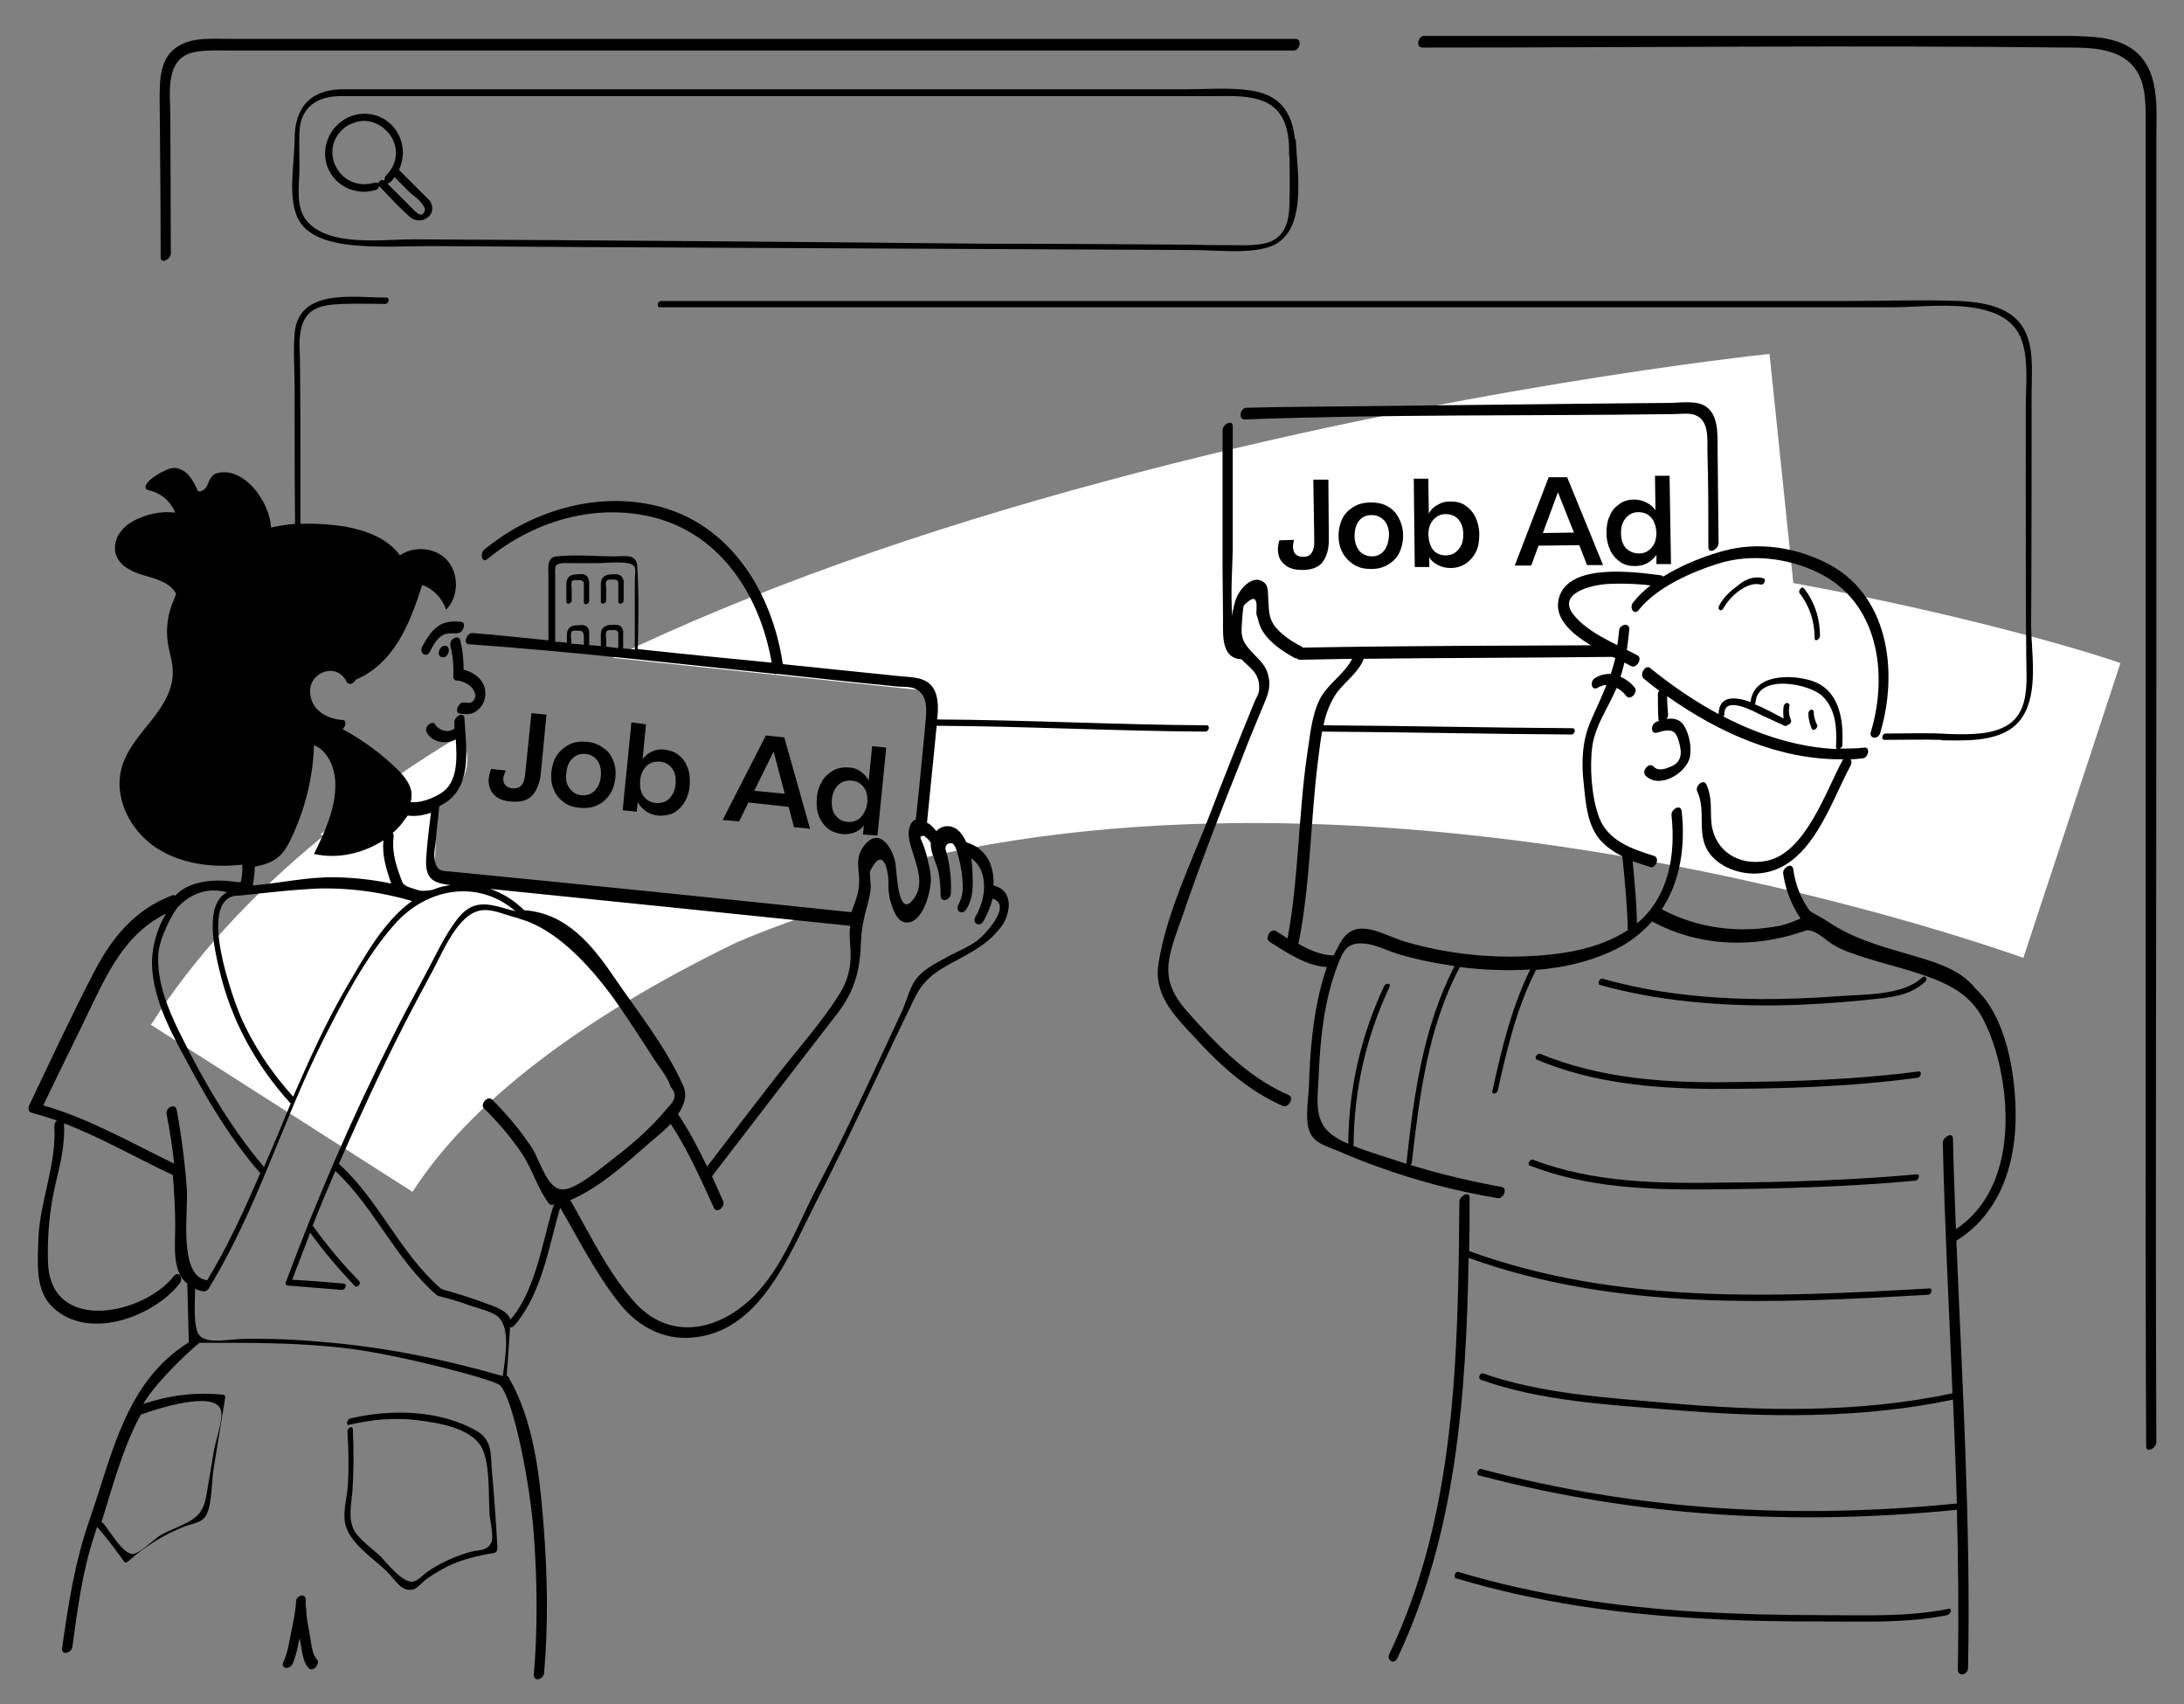 <?xml version="1.0" encoding="UTF-8" standalone="no"?> <svg xmlns="http://www.w3.org/2000/svg" xmlns:xlink="http://www.w3.org/1999/xlink" xmlns:serif="http://www.serif.com/" width="100%" height="100%" viewBox="0 0 450 351" version="1.1" xml:space="preserve" style="fill-rule:evenodd;clip-rule:evenodd;stroke-linejoin:round;stroke-miterlimit:2;"><rect x="0" y="0" width="450" height="351" fill="#808080" stroke="none"/> <g> <path d="M89.5,180.3L90.1,165.5C90.1,165.5 96.3,163 96.3,156.2C96.3,155.2 95.8,153.2 95.6,151.1C85.1,157.3 75.3,164.2 66.1,171.8L66.5,172.3C51.7,184.4 39.9,197.3 31.1,211.1L85,245.5C96.7,227.3 119.5,209.8 151.6,194.2C156,192.3 160.5,190.6 165.1,189L89.5,180.3Z" style="fill:white;fill-rule:nonzero;"></path> <path d="M369.5,120.1L367.9,104.7L364.6,72.9C362,73.2 299.4,79.8 228.2,99C189,109.5 154.9,121.7 126.2,135.5L192,142.4L189.4,176.9C293.9,152.4 415.3,196.8 416.9,197.3L426.9,167L436.9,136.6C435.3,135.9 408.9,127.3 369.5,120.1Z" style="fill:white;fill-rule:nonzero;"></path> </g> <path d="M37.7,123C38.4,122.8 38.8,122.2 39.2,121.6C43.3,116.1 49.2,112 55.8,110.1C56.1,107.1 54.9,104.1 53.2,101.7C51.3,99 48.2,96.7 45,97.4C44.6,97.5 44.2,97.6 43.9,97.9C43.3,98.4 43,99.3 42.7,100C42.4,100.7 41.5,101.4 40.8,101.2C40.3,100 39.7,98.9 38.9,97.9C38.1,97 36.8,96.3 35.6,96.4C34.8,96.5 34.1,96.9 33.4,97.2C32.2,97.9 30.9,98.6 30.2,99.7C30,100 29.9,100.4 30.1,100.7C30.2,100.9 30.5,100.9 30.7,101C33.1,101.5 35.2,103.3 36.1,105.6C33.6,105.3 31.1,105.7 28.8,106.7C27.3,107.3 25.8,108.2 24.8,109.6C23.8,110.9 23.4,112.7 23.9,114.3C24.7,116.6 27.2,117.8 29.6,118.5C32,119.2 34.5,119.8 36,121.8C35.7,121.6 37,123.2 37.7,123Z" style="fill-rule:nonzero;"></path> <g> <path d="M94.4,130.4C94.5,130.4 94.5,130.4 94.4,130.4C95.4,130.4 96.2,128.2 95,128.1C93.7,127.9 92.1,128 90.9,128.6C89.1,129.5 87.9,131.5 87,133.2C86.3,134.6 87.9,135.6 88.6,134.2C89.2,133 90.1,131.3 91.5,130.7C92.3,130.4 93.4,130.4 94.2,130.5C94.4,129.7 94.6,128.9 94.8,128.2C93.6,128.1 93,130.4 94.4,130.4Z" style="fill-rule:nonzero;"></path> </g> <g> <path d="M92.8,133.1C93.3,135.1 93.5,137.1 93.4,139.2C93.3,140.8 95.4,140.3 95.5,139C95.6,136.6 95.4,134.2 94.8,131.8C94.7,131.2 93.9,131.2 93.5,131.5C92.9,131.8 92.7,132.5 92.8,133.1Z" style="fill-rule:nonzero;"></path> </g> <g> <path d="M91.3,135.4C92.5,135.4 93.1,133 91.6,133C90.4,133.1 89.8,135.4 91.3,135.4Z" style="fill-rule:nonzero;"></path> </g> <g> <path d="M61,332.2C61.1,334.2 61.5,336.3 61.9,338.3C62.2,339.9 62.4,342.4 63.6,343.6C64.5,344.6 66.1,342.6 65.3,341.8C64.2,340.7 64.1,338 63.8,336.6C63.5,334.9 63.1,333.2 63.1,331.4C63,329.8 60.9,331 61,332.2Z" style="fill-rule:nonzero;"></path> </g> <g> <path d="M61,329.9C60.9,332 60.4,334.2 60,336.2C59.6,338.2 59.3,340.4 58.4,342.3C57.7,343.8 59.7,344 60.3,342.7C61.1,340.8 61.5,338.6 61.9,336.6C62.4,334.4 63,332 63,329.7C63.1,328 61,328.6 61,329.9Z" style="fill-rule:nonzero;"></path> </g> <g> <g> <path d="M342.2,118.5C336.7,117.8 323.2,115.9 321.2,123.2C319.3,130.3 331.7,134.8 336.1,137.2C337.2,137.8 338.5,135.6 337.4,135C333.1,132.7 327.3,130.5 324.2,126.6C320.7,122.1 328.1,120.5 331.1,120.3C334.5,120.1 337.9,120.3 341.2,120.7C342.6,121 343.5,118.7 342.2,118.5Z" style="fill-rule:nonzero;"></path> </g> </g> <g> <path d="M363.3,119.1C361.4,118.6 359.7,119.3 358.2,120.5C356.6,121.7 355.1,123 354.2,124.8C353.8,125.6 354.7,126.1 355.1,125.3C356.4,122.9 359.9,119.7 362.8,120.4C363.5,120.6 364,119.3 363.3,119.1Z" style="fill-rule:nonzero;"></path> </g> <g> <path d="M88.1,40.9L82.2,35C83.3,32.7 83.3,30 82.1,27.7C80.9,25.4 78.8,23.9 76.2,23.5C73.2,23.1 70.3,24.4 68.5,26.9C66.7,29.5 66.5,32.7 67.9,35.3C69.7,38.7 73.8,40.3 77.5,39.1C77.8,39 78,38.7 78.1,38.3C78.8,39 79.5,39.8 80.2,40.5C81.6,42 83.1,43.5 84.6,44.8C85.1,45.2 85.7,45.4 86.4,45.4C87,45.4 87.6,45.2 88.1,44.8C89.1,44.1 89.3,42.9 88.8,41.8C88.8,41.5 88.4,41.2 88.1,40.9ZM79.2,37.2C79,37.1 78.8,37.1 78.6,37.1C78.3,37.2 78,37.4 78,37.7L78,37.8C77.8,37.6 77.6,37.6 77.3,37.6C73.3,38.8 70.3,36.7 69.1,34.1C67.9,31.5 68.3,28 71.7,25.8C72.9,25.2 74,24.9 75,24.9C77.2,24.9 79.1,26.1 80.3,27.7C82,30 82.3,33.5 79.4,36.3C79.3,36.6 79.2,36.9 79.2,37.2ZM87.4,43.7C87.2,44 87,44.2 86.8,44.2C86.3,44.3 85.6,43.6 85.1,43.1L79.8,37.8C80,37.8 80.2,37.7 80.3,37.6C80.7,37.3 81,36.9 81.3,36.5L84.3,39.5C84.5,39.7 84.7,39.9 85,40.1C86.2,41 88.1,42.8 87.4,43.7Z" style="fill-rule:nonzero;"></path> <path d="M120.7,118.5C120.1,118.1 119.5,118.3 118.9,118.3C117.5,118.3 116.7,118.9 116.7,120.3L116.7,123.9C116.7,124.7 117.8,124.3 117.8,123.7L117.8,121.2C117.7,120.8 117.7,120.3 117.8,119.9C117.9,119.4 118.5,119.5 118.9,119.5C119.5,119.5 120.1,119.4 120.3,120.1L120.3,124C120.3,124.8 121.4,124.4 121.4,123.8L121.4,120C121.3,119.4 121.3,118.9 120.7,118.5Z" style="fill-rule:nonzero;"></path> <path d="M126.1,118.3C124.7,118.3 123.8,118.9 123.8,120.3L123.8,123.9C123.8,124.7 124.9,124.3 124.9,123.7L124.9,121C124.8,120.6 124.8,120.2 124.9,119.8C125.1,119.3 125.6,119.4 126.1,119.4C126.6,119.4 127.3,119.3 127.4,120L127.4,123.9C127.4,124.7 128.5,124.3 128.5,123.7L128.5,120.2C128.6,119.7 128.4,119.2 128.1,118.8C127.5,118.1 126.7,118.3 126.1,118.3Z" style="fill-rule:nonzero;"></path> <path d="M375,131C375,127.4 373.9,124 371.7,121.2C371.3,120.6 370.4,121.7 370.8,122.2C372.9,124.9 373.9,128.1 373.9,131.5C373.9,132.3 375,131.7 375,131Z" style="fill-rule:nonzero;"></path> <path d="M350.9,83.4C348.9,82.5 345.9,83 343.7,83C339.8,83 336,83.1 332.1,83.1C313.8,83.3 295.5,83.5 277.2,83.7C270.4,83.8 263.6,83.8 256.8,84C255.6,84 255,86.4 256.5,86.4C285.9,85.3 315.3,85.7 344.7,85.3C346.1,85.3 348,85 349.3,85.5C352.1,86.6 351.8,90.2 351.8,92.7C352,99.4 352,106 352,112.7C352,114.3 354.1,113.1 354.1,111.9C354,105.4 354,98.9 353.9,92.3C353.9,89.3 354.1,84.9 350.9,83.4Z" style="fill-rule:nonzero;"></path> <path d="M263.6,111.3C263.4,112 263.3,112.6 263.3,113.2C263.3,114.5 263.8,115.6 264.7,116.3C265.6,117.1 266.8,117.4 268.4,117.4C270.5,117.4 272,116.7 272.7,115.5C273.5,114.3 273.8,112.8 273.8,111.2L273.7,98.8L270.6,98.8L270.8,111.6C270.8,112.5 270.7,113.2 270.3,113.8C270,114.4 269.4,114.7 268.5,114.7C267.8,114.7 267.3,114.5 267,114.2C266.6,113.9 266.5,113.4 266.4,112.7C266.4,112.3 266.5,111.8 266.6,111.2L263.6,111.3Z" style="fill-rule:nonzero;"></path> <path d="M285.9,104.3C284.9,103.7 283.7,103.5 282.4,103.5C281.1,103.5 279.9,103.8 278.9,104.4C277.9,105 277.1,105.8 276.6,106.8C276.1,107.8 275.8,109 275.8,110.4C275.8,111.7 276.1,112.9 276.7,114C277.3,115 278.1,115.8 279.1,116.4C280.1,117 281.3,117.2 282.6,117.2C283.9,117.2 285,116.9 286,116.3C287,115.7 287.8,114.9 288.3,113.9C288.8,112.9 289.1,111.7 289.1,110.3C289.1,109 288.8,107.8 288.2,106.7C287.7,105.7 287,104.9 285.9,104.3ZM285.2,113.4C284.6,114.2 283.7,114.6 282.7,114.6C281.6,114.6 280.8,114.2 280.1,113.5C279.5,112.7 279.1,111.7 279.1,110.4C279.1,109.1 279.4,108.1 280,107.3C280.6,106.5 281.5,106.1 282.6,106.1C283.7,106.1 284.5,106.5 285.2,107.2C285.9,108 286.2,109 286.2,110.3C286.1,111.6 285.8,112.7 285.2,113.4Z" style="fill-rule:nonzero;"></path> <path d="M296.3,116.4C297.1,116.8 297.9,117 298.9,117C300,117 301.1,116.7 302,116.1C302.9,115.5 303.6,114.7 304.1,113.7C304.6,112.7 304.8,111.5 304.8,110.1C304.8,108.8 304.5,107.6 304,106.5C303.5,105.5 302.8,104.7 301.9,104.1C301,103.5 300,103.3 298.8,103.3C297.8,103.3 297,103.5 296.2,104C295.4,104.4 294.8,105 294.4,105.8L294.3,98.6L291.3,98.6L291.5,116.8L294.5,116.8L294.5,114.8C294.9,115.5 295.5,116 296.3,116.4ZM294.3,110.2C294.3,108.9 294.6,107.9 295.3,107.1C296,106.3 296.8,105.9 297.9,105.9C299,105.9 299.9,106.3 300.5,107C301.2,107.8 301.5,108.8 301.5,110.1C301.5,111.4 301.2,112.4 300.5,113.2C299.8,114 299,114.4 297.9,114.4C296.8,114.4 295.9,114 295.3,113.3C294.7,112.5 294.4,111.5 294.3,110.2Z" style="fill-rule:nonzero;"></path> <path d="M312.1,116.5L315.5,116.5L317,112.4L325.4,112.3L327,116.4L330.3,116.4L322.9,98.3L319.1,98.3L312.1,116.5ZM324.3,109.7L317.9,109.8L321,101.4L324.3,109.7Z" style="fill-rule:nonzero;"></path> <path d="M339.2,103.5C338.4,103.1 337.6,102.9 336.7,102.9C335.6,102.9 334.5,103.2 333.7,103.8C332.8,104.4 332.1,105.2 331.7,106.2C331.2,107.2 331,108.4 331,109.8C331,111.1 331.3,112.3 331.8,113.4C332.3,114.4 333,115.2 333.9,115.8C334.8,116.4 335.8,116.6 336.9,116.6C337.8,116.6 338.7,116.4 339.4,116C340.1,115.6 340.8,115 341.3,114.3L341.3,116.2L344.3,116.2L344,98L341,98L341.1,105.1C340.6,104.4 339.9,103.8 339.2,103.5ZM341.3,109.7C341.3,111 341,112 340.3,112.8C339.6,113.6 338.8,114 337.7,114C336.6,114 335.7,113.6 335,112.9C334.3,112.1 334,111.1 334,109.8C334,108.5 334.3,107.5 335,106.7C335.7,105.9 336.5,105.5 337.6,105.5C338.7,105.5 339.6,105.9 340.2,106.6C340.9,107.4 341.2,108.4 341.3,109.7Z" style="fill-rule:nonzero;"></path> <path d="M392.3,196.3C386.5,194.6 381.7,193.2 376.7,189.9C375.1,188.8 373,187.9 372.8,187.5C371,185 369.9,182.1 369.5,179.1C369.3,177.5 367.3,178.7 367.4,179.9C367.9,183.3 369.1,186.4 371,189.2C369.8,189.7 368.5,190.3 366.7,190.7C358.4,192.3 349.9,191.3 342.4,187.3C346.2,181.6 347.3,174.3 346.5,167.1C346.3,165.5 344.3,166.7 344.4,167.9C345.3,176.2 343.8,184.8 337.3,190.2C337.2,185.9 336.8,181.7 336.4,177.4C337.6,177.8 338.8,178.2 340,178.6C341.1,179 342.1,176.7 340.8,176.3C336.3,174.9 331.3,173.2 329.5,168.4C327.9,164.2 327.5,157.9 328.1,153.6C328.8,149.2 331.4,145.7 333.1,141.7C333.9,142.1 334.6,142.7 335.1,143.4C336,144.4 337.6,142.5 336.8,141.6C336,140.6 335,139.9 333.9,139.4C334.9,136.3 335.4,133 335.7,129.7C335.8,128.1 333.7,128.6 333.6,129.9C333.5,131 333.4,132 333.2,133C333.1,133 333,132.9 332.9,132.9C311.4,133 289.9,133 268.4,133.4C268.3,133.3 268.3,133.2 268.2,133.2C266.3,132.2 264.4,131 263,129.4C261.2,127.3 261.5,125.5 261.3,123C261.2,121.8 261.4,120.5 260.2,119.8C257.9,118.3 255.2,121.6 254.6,123.6C254.3,124.5 254,125.7 253.9,126.9C253.5,121.9 254,115.4 254,113.1L254,87.8C254,86.3 251.9,87.4 251.9,88.6L251.9,117.3C251.9,120.7 252,124.1 252,127.5C252,130.9 251.6,135.6 255.8,135.8C257.6,137.7 259.8,138.7 259.4,142.4C259.3,143 258.9,143.7 258.6,144.3C255.3,152.3 252.1,160.4 249,168.5C245.3,178 240.3,188.3 238.7,198.5C237.6,205.4 242.6,209.8 247,214.6C252,220 257.5,224.8 264.3,227.8C265.5,228.3 266.7,226.1 265.6,225.6C258.2,222.4 252.4,216.9 247,211C243.3,206.9 239.9,203.7 240.9,197.6C241.4,194.7 242.5,191.9 243.5,189.1C247.2,178.2 251.4,167.4 255.7,156.7C257.1,153 258.6,149.4 260.1,145.8C261,143.6 261.9,141.9 261.4,139.5C261,137.4 259.9,136.3 258.4,134.8C256.1,132.4 255.6,131.5 255.9,128.2C255.9,127.9 256.1,125 256.3,124.7C259.8,121.1 258.7,125.9 258.9,126.6C259.3,127.7 259.4,128.8 260.1,129.9C261.6,132.4 264.2,134.1 266.7,135.5C266.9,135.6 267.1,135.6 267.2,135.6C267.3,135.8 267.6,135.9 267.9,135.9C271.5,135.8 275,135.8 278.6,135.7C277.1,138.8 273.4,141 271.9,144.1C270.2,147.5 269.9,151.9 269.3,155.6C267.5,168.1 267.6,180.8 265.3,193.3C264.5,192.8 263.7,192.3 262.9,191.8C261.8,191.1 260.5,193.3 261.6,194C265.1,196.2 269.2,199 273.4,199.2C271.8,203.7 270.9,208.7 270.4,213.2C270,216.7 269.8,220.2 269.7,223.7C269.6,226.3 268.9,230.1 269.7,232.7C270.5,235.4 273.1,236 275.5,237C278.3,238.2 281.2,239.4 284.1,240.4C292.1,243.3 300.2,245.4 308.6,246.8C309.8,247 310.7,244.7 309.4,244.5C301.7,243.1 294.1,241.2 286.6,238.7C284.2,237.9 281.4,237.1 278.8,236C278.8,235.9 278.9,235.8 278.9,235.7C279,224.4 281.5,213.5 286.3,203.3C286.7,202.5 285.6,202.4 285.2,203.1C280.4,213.4 277.9,224.2 277.8,235.6C276.8,235.2 275.9,234.7 275.1,234.2C270.5,231.3 271.5,226.7 271.7,221.8C272,214.1 272.8,206.3 275.5,199.1C276.8,195.6 277.7,193.7 282.1,194.5C284.1,194.9 286.1,195.9 288,196.5C291.4,197.5 295,198.3 298.5,198.8C298.9,198.9 299.3,198.9 299.7,199C293.2,211.6 291.3,225.6 289.8,239.5C289.7,240.4 290.9,240.1 290.9,239.4C292.5,225.6 294.2,211.6 300.8,199.2C305.5,199.8 310.4,200 315.3,199.7C311.4,207.6 309.4,216.1 307.5,224.7C307.3,225.6 308.5,225.3 308.6,224.6C310.5,216.2 312.4,207.9 316.3,200.2C316.4,200 316.4,199.9 316.4,199.8C322.7,199.3 328.9,197.8 334.3,194.8C336.7,193.4 338.7,191.7 340.4,189.8C350.2,195.1 361.6,195.4 372,191.7C371.8,191.8 372.9,190.9 375.9,193.3C377.4,194.5 378.8,195.3 380.6,196C386.1,198.1 391.8,199.2 397.3,201.2C402.2,203 406,205.1 408.5,209.7C410.7,213.9 412,218.6 412.7,223.3C414.3,234.1 412.7,246.7 403,253.2C402.8,247 402.5,240.8 402.4,234.6C402.4,233 400.3,234.2 400.3,235.4C400.7,252.6 401.6,269.8 402.3,287C383.1,291.1 363,290.7 343.6,289C331.2,287.9 317.4,287.1 305.6,282.9C305,282.7 304.4,283.9 305.1,284.2C317.3,288.6 331.7,289.4 344.5,290.4C363.7,292 383.5,292.3 402.4,288.3C402.7,295.4 403,302.6 403.2,309.7C370,313 337.5,311.2 305.2,302.6C304.6,302.4 304,303.7 304.7,303.9C337.2,312.5 369.9,314.3 403.2,311C403.5,322 403.6,332.9 403.4,343.9C403.4,345.5 405.4,345 405.5,343.7C406.1,314.3 404.3,285 403.1,255.6C403.1,255.6 403.2,255.6 403.2,255.5C412.3,249.8 415.5,239.3 415.3,229C415.2,220.8 413.3,209.4 407,203.6C403.7,199.3 397.4,197.8 392.3,196.3ZM314.1,197C305.8,197.3 297.5,196.3 289.6,194C285.1,192.7 279.6,188.7 276.4,193.8C275.8,194.8 275.3,195.8 274.8,196.8C272.3,196.8 269.8,195.7 267.5,194.4C267.5,194.3 267.6,194.2 267.6,194.1C270,181.9 270,169.5 271.5,157.2C271.8,155.1 272,152.9 272.4,150.7C289.5,150.8 306.6,151.2 323.8,151.3C324.5,151.3 324.8,150 324,150C306.9,149.9 289.8,149.5 272.7,149.4C273.2,146.9 274.1,144.6 275.5,142.6C277.2,140.4 280,138.4 281,135.7C298.3,135.5 315.5,135.5 332.8,135.3L332.9,135.3C332.6,136.5 332.3,137.6 331.9,138.8C330.8,138.8 329.7,139 328.6,139.7C327.5,140.4 327.9,142.5 329.3,141.6C329.9,141.3 330.4,141.1 331,141.1C330.1,143.4 329,145.7 327.9,148.2C326,152.4 325.8,156.8 326.3,161.3C326.7,165.2 327,169.8 329.6,172.9C330.9,174.4 332.5,175.5 334.3,176.4L334.3,176.6C334.8,181.6 335.3,186.6 335.4,191.6C329.1,195.7 321.3,196.7 314.1,197Z" style="fill-rule:nonzero;"></path> <path d="M387.4,151C391.2,138.3 389.2,122.2 376,115.8C369.7,112.7 362.2,111.6 355.4,113.4C349,115.1 340.6,118.8 336.5,124.1C335.6,125.2 336.7,126.9 337.7,125.6C341.3,121 348.6,117.8 354,116.1C360.7,114 368.4,114.9 374.7,118C387,124 389.1,138.7 385.5,150.7C385,152.2 387,152.4 387.4,151Z" style="fill-rule:nonzero;"></path> <path d="M373.7,146.6C373.7,146.3 373.4,146.1 373.1,146.2C372.8,146.3 372.6,146.7 372.6,147C372.6,148.1 372.9,149.1 373.3,150.1C373.6,150.8 374.7,149.9 374.4,149.3C374,148.5 373.7,147.6 373.7,146.6Z" style="fill-rule:nonzero;"></path> <path d="M384.1,154C382.4,154.2 380.7,154.2 379,154.2C379.3,154.1 379.6,153.9 379.6,153.5C379.9,148.3 379,142 373.2,140.2C369,138.9 361.3,138.8 360.7,144.6C357.3,143.4 354.2,143.3 354.1,147.1C349.1,144.4 344.3,141.1 340,137.6C339,136.8 337.7,139 338.7,139.8C339.8,140.7 340.8,141.5 341.9,142.3C341.7,142.5 341.6,142.7 341.6,143C341.6,144.7 341.6,146.4 341.7,148.1C341.7,148.3 341.8,148.4 341.8,148.5C341.6,148.6 341.4,148.6 341.3,148.7C340.1,149.1 340,151.4 341.5,150.9C342.4,150.6 344.2,150.1 345,150.9C345.8,151.6 346.2,153.8 346.3,154.6C346.4,156 345.9,157.2 344.5,157.8C343.4,158.3 341.7,159 340.7,157.9C339.8,156.9 338.2,158.8 339,159.7C341.8,162.7 347.5,159.3 348.2,155.9C348.6,153.8 348,150.9 346.8,149.2C346,148.1 344.7,147.9 343.4,148.1C343.6,147.8 343.7,147.5 343.7,147.2C343.6,145.9 343.5,144.7 343.5,143.4C354.1,150.9 366.7,156.6 379.8,156.4C379.7,156.5 379.6,156.6 379.6,156.7C376.1,163.2 372,175.6 364.1,177.3C358.3,178.5 353.1,175.3 352.6,169.2C352.4,166.4 352.8,164.3 351.6,161.6C351,160.3 349.2,161.9 349.7,163C351.7,167.2 349.3,172.1 352.4,176C354.9,179.1 359.5,180.4 363.3,179.8C373.3,178.3 377.2,165.3 381.3,157.7C381.6,157.1 381.5,156.7 381.3,156.4C382.1,156.4 382.9,156.3 383.8,156.2C384.9,156.2 385.5,153.8 384.1,154ZM355.1,147.6C355.2,147.4 355.3,147.3 355.3,147.1C355.2,143.1 361.7,146.7 362.7,147.2C364.4,148 366,148.7 367.7,149.5C368,149.6 368.2,149.5 368.4,149.3C368.8,149.2 369.2,148.7 369,148.3C368.6,147.3 368.5,146.4 368.7,145.4C368.8,145.1 368.5,144.8 368.2,144.8C367.8,144.8 367.6,145.2 367.5,145.5C367.4,146.3 367.4,147.1 367.5,148C366.1,147.3 363.9,146 361.6,145.1C361.6,145 361.7,144.9 361.7,144.8C362.1,138.6 373,140.9 375.5,143.4C378.3,146.1 378.5,150.1 378.3,153.8C378.3,154.1 378.4,154.3 378.6,154.3C370.5,154 362.5,151.4 355.1,147.6Z" style="fill-rule:nonzero;"></path> <path d="M366.1,207.1C372.2,207 378.3,206.6 384.3,206C388.7,205.5 393.3,205.4 396.7,202.2C397.3,201.7 396.7,200.7 396,201.4C392,205.1 384,204.8 378.8,205.2C373.5,205.6 368.1,205.8 362.8,205.8C351.8,205.7 340.8,204.6 330.2,201.6C329.6,201.4 329,202.7 329.7,202.9C341.6,206.2 353.9,207.2 366.1,207.1Z" style="fill-rule:nonzero;"></path> <path d="M316.7,218.3C328.2,223.1 340.5,224.2 352.8,224.3C366.9,224.3 381.1,223.9 395.1,222C395.8,221.9 396.1,220.6 395.3,220.7C382.5,222.4 369.5,222.8 356.5,222.9C343.2,223.1 329.8,222.2 317.4,217.1C316.7,216.8 316,218 316.7,218.3Z" style="fill-rule:nonzero;"></path> <path d="M315.2,240.1C326.9,244.6 339.2,245.1 351.6,245C366,244.9 380.4,244.5 394.7,243.2C395.4,243.1 395.7,241.8 394.9,241.9C381.8,243.1 368.6,243.5 355.4,243.6C342,243.8 328.5,243.7 315.9,238.9C315.3,238.6 314.6,239.9 315.2,240.1Z" style="fill-rule:nonzero;"></path> <path d="M397.3,266.7C398,266.7 398.3,265.3 397.5,265.4C365.7,267.2 333.2,268.8 302.7,257.7C302.8,254 302.8,250.4 302.8,246.7C302.8,245.2 300.7,246.4 300.7,247.5C300.4,278.8 300.1,311.8 286.3,340.6C285.6,342 287.2,343 287.9,341.6C300.1,315.9 302.1,287.2 302.6,259.1C333,270.1 365.5,268.5 397.3,266.7Z" style="fill-rule:nonzero;"></path> <path d="M401.5,331.4C393,333.1 384.2,332.7 375.6,332.7C367,332.7 358.3,332.5 349.7,332C333.1,331 316.5,328.6 300.5,323.8C299.9,323.6 299.3,324.9 300,325.1C316.6,330.1 333.8,332.5 351,333.4C359.1,333.9 367.2,334 375.3,334C383.9,334 392.7,334.4 401.2,332.7C402,332.5 402.3,331.2 401.5,331.4Z" style="fill-rule:nonzero;"></path> <path d="M418.6,81.1C418.6,77.4 419,73.4 417.9,69.9C416,63.5 409.6,62.3 403.7,62C396.1,61.7 388.5,62 380.9,62L136.2,62C135.5,62 135.2,63.3 136,63.3L389.8,63.3C398,63.3 413.4,60.7 416.6,70.2C418,74.3 417.4,79.6 417.4,83.8L417.4,108C417.4,117.1 417.4,126.2 417.5,135.4C417.5,140 418.3,146.2 413.9,149.2C410.6,151.4 405.8,151.3 401.8,151.2L401.7,151.2C397.3,150.9 392.9,151.1 388.5,151.1C387.8,151.1 387.5,152.4 388.3,152.4C392.1,152.4 396.1,152.3 399.9,152.4C400,152.4 400.1,152.5 400.2,152.5L401.2,152.5C406.6,152.6 413.5,152.6 416.7,147.7C420,142.7 418.6,134.7 418.5,129.1C418.6,113.1 418.6,97.1 418.6,81.1Z" style="fill-rule:nonzero;"></path> <path d="M444.3,141.7L444.3,28.7C444.3,22.3 445.2,14.1 439.2,10C435.6,7.6 431,7.5 426.8,7.4L293.4,7.4C292.2,7.4 291.6,9.8 293.1,9.8C337.6,9.8 382.1,9.3 426.5,9.8C430.9,9.8 436.4,10 439.5,13.6C442.1,16.6 442.1,20.9 442.1,24.7L442.1,232.6C442.1,254.4 442.1,276.1 442.2,297.9C442.2,299.4 444.3,298.3 444.3,297.1C444.1,245.3 444.3,193.5 444.3,141.7Z" style="fill-rule:nonzero;"></path> <path d="M33.1,53C33.1,54.5 35.2,53.4 35.2,52.2C35.2,42.8 35.1,33.4 35.1,24.1C35.1,19.2 33.8,11.9 40.2,10.7C42.4,10.3 44.8,10.4 47,10.4L266.6,10.4C267.8,10.4 268.4,8 266.9,8L46.9,8C43.7,8 40,7.7 37.1,9.3C32.8,11.6 32.9,16.5 32.9,20.7C33,31.5 33.1,42.3 33.1,53Z" style="fill-rule:nonzero;"></path> <path d="M245.7,51.5C250.3,51.5 255.8,52.2 260.3,51.2C269.8,49.3 267.3,36 267,28.9C267,28.8 266.9,28.7 266.8,28.6C266.2,23.1 263.7,19.4 257.4,18.6C253.1,18 248.5,18.4 244.2,18.4L70,18.4C63.4,18.7 60.7,22.7 60.7,28.7C60.7,33.6 59.1,41 61.6,45.4C63.4,48.6 67.6,49.8 71,50.3C77.5,51.2 84.4,50.6 90.9,50.7C101.2,50.8 111.5,50.8 121.7,50.9C163,51.1 204.3,51.3 245.7,51.5ZM85.1,49.3C78.8,49.3 67.7,50.9 63.2,45.5C60.8,42.6 61.7,38 61.7,34.6C61.7,32.2 61.6,29.8 61.7,27.4C61.8,22.7 64.6,20 69.7,19.8L249.8,19.8C252.9,19.8 256,19.6 259,20.4C264,21.7 265.4,25.6 265.6,30.2L265.6,31.9C265.6,32 265.6,32.1 265.7,32.2C265.7,35.1 265.8,38.1 265.7,41C265.7,44.4 265.4,48.3 261.7,49.8C259.3,50.7 256.3,50.5 253.7,50.5C251.2,50.5 248.6,50.5 246.1,50.4C231.7,50.3 217.3,50.2 202.9,50.2C163.8,49.8 124.4,49.5 85.1,49.3Z" style="fill-rule:nonzero;"></path> <path d="M95.6,144.7C94.4,144.6 93.5,146.9 94.8,147C96.3,147.2 97.5,147.2 98.6,146.1C99.5,145.3 100,144.1 100,142.9C100.1,140.2 97.7,138.4 95.3,137.9C94.1,137.7 93.2,140 94.5,140.2C95.8,140.5 97,141.1 97.6,142.2C97.9,142.7 98.1,143.4 97.8,143.9C97.4,145 96.4,144.8 95.6,144.7Z" style="fill-rule:nonzero;"></path> <path d="M98.3,294.8C90.7,290.4 80.5,290.2 72.1,292.2C71.5,292.4 71.2,293.7 71.9,293.5C76.5,292.4 81.1,292 85.7,292.5C90.3,293.1 98,294.1 99.7,299.2C101,303 100.6,308.2 100.9,312.2C101,313.3 101.8,316.7 101.2,317.8C100.3,319.5 98.9,319.2 97.2,319.6C94.2,320.4 91.2,321.7 88.6,323.4C86.1,325 85.6,327 82.7,324.9C81.2,323.8 79.8,322.1 78.5,320.7C76.9,319.1 73.9,317.1 72.9,315.1C71.7,312.7 72.4,309.8 72.6,307.3C72.9,303 72.9,298.7 72.7,294.4C72.6,293.5 71.5,294.2 71.6,294.9C71.8,298.5 71.9,302 71.7,305.6C71.6,308 70.8,310.6 71,313C71.3,317.5 76.8,320.8 79.8,323.8C81.6,325.6 82.7,328 85.2,327.4C85.9,327.2 87.4,325.6 87.8,325.3C89.2,324.3 90.8,323.4 92.3,322.6C95.3,321.2 98.5,320.4 101.8,319.9C102.2,319.8 102.5,319.4 102.5,319C102.2,313.4 101.8,307.9 101.3,302.3C101.1,299.3 101.3,296.6 98.3,294.8Z" style="fill-rule:nonzero;"></path> <path d="M204.7,182.4C204.9,178.5 203.4,174.8 199.1,173.5C198.2,171.4 196.8,170 194.8,170.2C194.1,170.3 193.4,170.7 192.9,171.2C192.4,170.5 191.8,169.9 191.1,169.5L191,169.5C191.6,163.1 192.3,156.8 192.9,150.4C192.9,150.1 193,149.8 193,149.5C211.5,149.6 230,150.6 248.4,150.7C249.1,150.7 249.4,149.4 248.6,149.4C230.1,149.3 211.6,148.3 193.1,148.2C193.4,145.6 193.4,142.6 191.6,140.9C189.9,139.3 186.9,139.5 184.6,139.2C180.7,138.8 176.8,138.4 172.9,138C169,137.6 165.2,137.2 161.3,136.8C159.1,122 150.5,107.9 135.3,104.2C122.9,101.2 109.5,105.2 99.8,113.2C98.8,114 99.3,116.2 100.5,115.1C109.6,107.6 121.8,103.8 133.5,106.3C148.2,109.4 156.6,122.5 159,136.5C149.8,135.6 140.6,134.7 131.4,133.7C131.5,130.5 131.7,122.4 131.3,116.6C131.1,114 128.7,114.6 126.7,114.6C122.8,114.6 118.6,114.2 114.7,114.6C112.6,114.8 113,117 113,118.6L113,131.9C107.8,131.4 102.6,130.8 97.4,130.4C96.2,130.3 95.3,132.6 96.6,132.7C117.6,134.2 138.6,136.6 159.6,138.8C159.7,138.9 159.9,138.9 160,138.8C168.3,139.7 176.5,140.6 184.8,141.4C185.9,141.5 187.4,141.4 188.4,141.8C191.6,143.1 190.8,147 190.6,149.8C190,156.1 189.4,162.4 188.7,168.8C187.5,169.2 187,171.1 187.3,172.7C187.9,176.4 190.9,181.2 188.5,184.8C185,190.1 184.8,179.6 184.5,177.8C183.8,174.2 180.9,170.2 177.9,174.4C176,177 177.2,179.2 177,182.2C176.9,184.2 176.1,186.1 175.4,187.9C148.7,185.1 120.2,182.2 93.6,179.6C91.2,179.3 89.8,179.9 89.5,176.5C89.4,175.4 89.7,174.2 89.8,173.1C90,170.6 90.3,168.5 90.5,166.1C91.2,165.7 91.9,165.3 92.4,164.9C97.3,161.1 96,153.5 95.7,148C95.6,146.4 93.6,147.6 93.6,148.8C93.6,149.2 93.6,149.6 93.7,150C92.9,150.8 91.6,150.7 90.7,150.2C90.4,150 90.2,149.9 89.9,149.6C89.8,149.5 89.6,149.1 89.8,149.4C89.2,148.1 87.3,149.7 87.9,150.8C89,153 92,153.4 93.9,152.3C94.2,156.4 94.3,161.1 91,163.3C89.5,164.3 86.7,165.5 84.6,165.2C84.8,164.6 84.8,164 84.8,163.4C84.6,161.4 83.2,159.8 81.8,158.4C78.5,155.2 74.7,152.4 70.6,150.2C71.3,149.5 71.5,148.3 70.5,148.3C67.3,148.1 64.1,146.2 63.9,142.7C63.6,138.4 69.4,136.3 71.4,140.4C71.9,141.3 72.9,140.8 73.3,140C77,138.5 80,135.5 82.1,132.1C84.3,128.5 85.7,124.5 87,120.5C89.3,121.3 91.2,123.3 91.9,125.6C94.5,123 94.6,118.4 92.3,115.6C90,112.8 85.4,112.3 82.4,114.4C79.9,110.9 75.5,109.3 71.3,108.5C68.2,108 65,107.8 61.9,107.9L61.9,98.5C61.9,90.3 61.9,82.1 61.8,73.9C61.8,72.4 61.6,70.7 61.8,69.2C62.4,63.4 65.9,62.8 70.7,62.6C73.6,62.5 76.5,62.6 79.4,62.6C80.1,62.6 80.4,61.3 79.6,61.3C72.8,61.3 61.5,59.3 60.7,68.7C60.4,72.3 60.7,76 60.7,79.6C60.7,89 60.7,98.4 60.8,107.9C57.4,108.2 54.1,108.9 50.9,110.2C44.5,112.7 39.6,116.1 36.3,122.2L35.9,123.4C34.6,126.2 34.1,129.4 34.6,132.5C34.9,134.5 35.6,136.4 35.6,138.4C35.7,142.1 33.5,145.5 31.2,148.4C28.9,151.3 26.3,154.2 25.2,157.7C23.2,164 26.7,171.1 32.3,174.7C37.4,178 43.8,178.8 49.9,178.1C50,179.3 49.9,180.5 49.6,181.7L48.9,181.7C48.5,181.7 40.4,180 36.1,184.5C35.9,184.4 35.7,184.3 35.3,184.5C27.8,187.4 23.1,193.1 19.5,200C14.8,209 10.5,218.3 6.1,227.5C5.8,228.1 5.7,229 6.5,229.2C8.3,229.7 10,230.2 11.7,230.8C11.4,231.1 11.2,231.5 11.2,231.9C11.7,239.8 8.2,247.4 7.9,255.3C7.8,259.7 7.2,265.3 10.4,268.8C17.6,276.5 31.5,271.4 37,264.4C37.9,263.3 36.8,261.6 35.8,262.9C29.4,270.9 10.5,274.7 9.9,260.2C9.7,254.6 10.2,249.1 11.5,243.6C12.5,239.5 13.4,235.6 13.2,231.4C20.8,234.3 28.1,238.5 35.3,241.9C35.4,241.9 35.5,242 35.6,242C35.9,245.5 36.1,249 36.1,252.6C36.1,256.5 35.4,262 38.6,264.4L38.6,264.7C38.7,268.6 38.8,272.5 38.9,276.4L38.9,276.5C25.9,284.6 23.2,299.4 18.5,312.9C15.4,321.8 14.1,330.3 12.8,339.5C12.6,341.1 14.7,340.5 14.9,339.3C16,331.4 16.9,324 19.4,316.4C19.6,315.8 19.8,315.1 20,314.5C22,316.8 23.8,319.2 25.6,321.7C25.7,321.9 26.1,321.9 26.3,321.7C29.8,318.6 33.7,316.1 38.1,314.4C39.4,313.9 41.4,313.7 42.3,312.4C43.7,310.5 43.6,304.9 44,302.6C44.8,297.7 45.6,292.8 46.4,287.9C46.4,287.7 46.3,287.3 46.1,287.3C40.3,286.7 34.9,287.4 29.5,289.2C32.1,284.8 38.4,278.8 41.1,276.6C51.6,276.6 61.5,276.5 72,277.8C82.4,279.1 102,284.2 103.1,285.4C105.9,288.6 109.3,306 110,316.2C110.7,325.7 110.8,335.4 110,344.9C109.9,346.5 111.9,346 112.1,344.7C113,334.6 112.8,324.3 112,314.1C111.2,303.9 110,292.7 104.8,283.7C104.7,283.5 104.5,283.4 104.4,283.4C104.6,280.6 104.8,277.8 105,274.9C105,274.4 105.1,273.9 105.1,273.4C105.4,273.5 105.7,273.3 106,273C111.6,266.6 113.1,256.7 115.4,248.8L115.4,248.7C119.3,255.4 123,262.8 127.9,268.8C131.6,273.3 136.8,276.1 142.8,275.5C156.5,274.3 162.4,258.9 167.7,248.5C175,234.3 181.5,219.8 188.5,205.5C190.8,200.8 194.2,199.4 198.6,197C201.1,195.6 203.8,194 205.6,191.7C208.1,189.3 209.4,183.5 204.7,182.4ZM120.3,131.6L120.3,132.8C119.6,132.7 118.8,132.7 118.1,132.6L117.7,132.6L117.7,131.6C117.6,131.2 117.6,130.7 117.7,130.3C117.8,129.8 118.4,129.9 118.8,129.9C119.4,129.9 120,129.8 120.2,130.5C120.3,130.8 120.3,131.2 120.3,131.6ZM127.4,130.4L127.4,133.5C126.6,133.4 125.7,133.3 124.9,133.2L124.9,131.4C124.8,131 124.8,130.6 124.9,130.2C125.1,129.7 125.6,129.8 126.1,129.8C126.6,129.8 127.3,129.7 127.4,130.4ZM130.8,119.6L130.8,133.8C130,133.7 129.2,133.6 128.4,133.6L128.4,130.5C128.5,130 128.3,129.5 128,129.1C127.5,128.6 126.7,128.7 126.1,128.7C124.7,128.7 123.8,129.3 123.8,130.7L123.8,133.1C123,133 122.2,132.9 121.4,132.9L121.4,130.5C121.4,129.9 121.3,129.3 120.8,129C120.2,128.6 119.6,128.8 119,128.8C117.6,128.8 116.8,129.4 116.8,130.8L116.8,132.4C116,132.3 115.2,132.2 114.4,132.2L114.4,118.8C114.4,118.3 114.3,117.1 114.5,116.6C115,115.8 116.7,116 117.5,116L123.4,116C124.9,116 130.4,115.3 130.8,116.9C131,117.6 130.8,118.8 130.8,119.6ZM45.5,290.4C46.1,292.2 44.4,296.9 44.1,298.7C43.6,301.5 43.2,304.2 42.7,307C42.2,310.3 41.6,312.1 38.4,313.7C36.7,314.6 35,315.2 33.3,316.1C32,316.8 28.9,319.9 27.5,320.1C25.5,320.4 22.5,315.2 21.3,313.8C21.2,313.7 21,313.6 20.9,313.6C23.2,306.2 25.3,298.2 29,291.4C32.5,290.1 44.2,286.4 45.5,290.4ZM175.2,190.7C174.8,193.1 175.5,195.7 175.2,198.2C175,200.7 174.1,203.1 172.8,205C169.3,210.6 164.2,216.3 160,221.7C155.2,227.9 150.4,234.1 145.7,240.3C143.9,236.6 142,232.9 139.7,229.5C141,227.6 141.7,225.6 140.7,223.5C137.2,215.6 131.3,208.3 126.4,201.1C121.9,194.5 116.7,188.2 108.2,187.5L108,187.5C106,185.5 103.6,184 101,183.1C125.5,185.6 151.1,188.2 175.2,190.7ZM83.4,168.8C83.6,168.5 83.8,168.3 84,168C85.5,168.2 87.2,168 88.8,167.4C88.4,170.6 88,173.6 87.8,177C87.6,181.1 89.3,181.9 92.8,182.3C91.7,182.5 90.5,182.7 89.4,183.2C88.5,183.5 86.8,183.6 86.3,183.4C85.2,183 83.3,182.7 82.9,181.7C81.7,178.6 80.7,175.8 81.1,172.4C81.1,172 81.1,171.8 80.9,171.6C81.8,170.8 82.7,169.9 83.4,168.8ZM52.5,178.5C54.3,178.2 56.2,177.6 57.5,176.4C58.6,175.4 59.3,174.2 59.9,172.9C62.8,166.9 64.5,160.2 64.7,153.5C67.7,154.7 69.1,158.4 69.1,161.7C69.1,166.7 66.9,171.4 64.7,175.9C69.6,177 74.8,175.8 79,173.1C78.7,176.3 79.6,179 80.6,182C76.9,181.2 73.1,180.8 69.2,180.7C63.4,180.6 57.8,181.9 52.1,182.4C52.3,181 52.5,179.8 52.5,178.5ZM67.1,183C73.1,183 79.1,183.9 84.9,185.6C79,189.8 75.1,197.1 71.6,203C67.3,210.3 63.8,218.1 60.4,225.9C55.9,220.9 52.2,215.4 49.5,209.2C48,205.6 40.7,185.7 48.5,184.5C48.6,184.7 61,183 67.1,183ZM36.8,186.7C39.3,184.1 42.8,182.7 46.8,183.8C42,186.3 44.2,195.6 45.2,199.8C47.6,210.1 52.7,219.4 59.8,227.2C59.8,227.2 59.9,227.2 59.9,227.3C58.1,231.7 56.3,236 54.4,240.4C47.2,231.9 41.6,222.1 36.7,212.1C34.4,207.3 32.4,202.2 32.6,196.8C32.7,193.3 35.8,187.6 36.8,186.7ZM38.5,245C38.1,239.5 37.4,234 36.4,228.6C36.1,227.1 34.1,228.2 34.3,229.4C35,232.8 35.5,236.3 35.9,239.7C27.2,235.5 18.2,230.3 8.9,227.7C12.3,220.6 15.8,213.6 19.2,206.5C22.8,199 26.6,191.9 34.2,188.2C32.1,191.7 31,196.1 31.4,200.1C32.1,207.4 36.1,214.2 39.5,220.5C43.5,227.9 47.9,235 53.4,241.4C53.5,241.5 53.6,241.6 53.7,241.5C50.4,249.1 47,256.6 42.7,263.7L42.6,263.7C36.7,262.9 38.8,249.5 38.5,245ZM103.6,283.5C103.6,283.5 103.5,283.4 103.4,283.4C91.2,279.9 78.8,277.4 66.2,276.4C60.8,275.9 55.4,275.7 50,275.8C47.7,275.8 42.9,276.9 41.2,275.2C39.7,273.7 40.2,268.2 40.2,265.5C40.7,265.7 41.2,265.9 41.9,266C42.5,266.1 43.1,265.5 43.3,264.9C52.9,249.1 58.1,231.3 66.3,214.8C70.5,206.5 75.1,197.4 81.3,190.4C88,182.8 98.6,181.1 106.2,187.7C101.7,186.6 98,184.6 94.4,189.1C91.6,192.6 89.6,197.2 87.4,201.2C85.2,205.3 83,209.4 80.9,213.6C72.6,230 65.3,246.9 58.9,264.1C58.8,264.2 58.8,264.3 58.9,264.4C58.9,264.6 59,264.8 59.2,264.8C62.9,265.1 66.7,265.4 70.4,265.7C71.1,265.8 71.6,264.5 70.9,264.4C67.3,264.1 63.8,263.8 60.2,263.6C61.4,260.4 62.7,257.2 63.9,253.9C66.7,257.8 69.8,261.4 73.1,264.9C73.6,265.4 74.5,264.4 74,263.9C70.6,260.4 67.5,256.7 64.6,252.7C64.5,252.6 64.5,252.6 64.4,252.5C65.9,248.7 67.5,244.9 69.1,241.2C77.2,248.8 81.5,259.4 89.9,266.7C90.1,266.9 90.6,267 90.9,267.1C92.8,267.6 94.7,268.1 96.5,268.8C98.1,269.4 101.4,270.1 102.7,271.3C105.3,273.8 104,280 103.6,283.5ZM109.7,236.6C107.3,232.9 104.5,229.6 101.4,226.5C100.4,225.6 98.9,227.5 99.7,228.3C102.7,231.2 105.3,234.3 107.6,237.7C109.7,240.9 110.8,244.9 113.1,247.9C113.2,248.1 113.6,248.2 113.8,248.2C114,248.2 114.2,248.1 114.3,248.1C114.1,248.3 114,248.5 113.9,248.8C111.7,256.1 110.3,265.9 105.2,271.8C105.1,271.6 105,271.3 104.8,271.1C103.7,269.5 100.9,268.8 99.1,268.1C96.6,267.2 94.1,266.4 91.5,265.7C91.3,265.6 90.9,265.5 90.8,265.4C82.4,258.1 78.2,247.4 70,239.9C70,239.9 69.9,239.8 69.8,239.8C72.6,233.4 75.5,227 78.5,220.7C81.7,214 85.1,207.4 88.7,200.8C90.4,197.7 91.9,194.1 94,191.3C98.6,185.1 101.9,188 106.7,189.1C106.7,189.5 115.4,189.7 127.6,207.3C130,210.8 132.3,214.3 134.6,217.9C135.7,219.7 137.6,221.8 138.2,223.9C139.3,225.1 139.3,226.3 138.1,227.6C137.4,228.4 136.7,229.2 136,230C133.2,233.1 130,235.9 126.7,238.4C124.6,240 118.7,245.1 116,245C112.8,245.1 111.3,239.2 109.7,236.6ZM201.3,193.8C199.2,195.3 196.7,196.2 194.5,197.5C192.4,198.6 190,199.9 188.6,201.9C187.3,203.7 186.8,206.3 185.8,208.4C182.3,215.9 178.8,223.5 175.2,231C173.1,235.4 170.9,239.8 168.6,244.1C164.5,251.8 161.6,260.6 155.4,266.9C148.5,273.9 138.5,276.4 131.1,268.6C125.5,262.6 121.6,254.3 117.5,247.2C123.1,244.9 128.7,239.9 132.7,236.4C134.2,235 136.4,233.4 138.2,231.5C141.8,237 144.4,242.9 147.1,248.8C147.7,250.1 149.5,248.5 149,247.4C148.2,245.7 147.5,244 146.7,242.3C155.3,231.1 163.9,219.9 172.5,208.8C176.1,204.1 177.2,200 177.4,194C177.5,191.3 178,189 178.7,186.5C179,185.4 179.3,184.2 179.4,183.1C179.5,182.5 179.1,179.9 179.3,179.4C182,174 182.9,179.5 183,180.6C183.1,181.6 183,182.6 183.1,183.5C183.2,184.4 183.3,185.2 183.6,186C184,187.4 184.8,189.7 186.5,190C190.1,190.5 191.8,183.7 191.8,181.2C191.8,179.9 191.5,178.6 191.2,177.4C191,176.3 190.7,175.3 190.3,174.2C190.2,173.8 189.6,172.8 189.6,172.3C189.8,172.3 190,172.3 190.2,172.1C190.8,172.4 191.4,172.9 191.8,173.7C191.6,175.5 193.1,178 193.4,179.8C193.7,181.3 193.8,182.8 193.8,184.4C193.8,186 195.7,185.5 195.9,184.2C196.1,181.8 195.8,178 194.8,174.9C194.8,174.2 195.1,173.6 196.1,173.7C197.2,173.7 198.2,179.7 198.2,180.1C198.3,181.3 198.5,182.6 198.3,183.8C198.2,184.7 197.9,185.5 197.5,186.3C196.7,187.7 198.3,188.6 199.1,187.3C199.2,187.1 199.3,186.9 199.5,186.6C200.4,184.8 200.5,182.7 200.4,180.6C200.4,179.3 200.3,178 200.1,176.8C203.8,179.3 203.2,185.2 201,188.8C200.2,190.1 201.8,191.1 202.6,189.8C203.4,188.4 204.1,186.8 204.5,185.1C208.7,186.4 203,192.5 201.3,193.8Z" style="fill-rule:nonzero;"></path> <path d="M104.2,158.7L101.2,158.4C100.9,159.1 100.8,159.7 100.7,160.3C100.6,161.6 100.9,162.7 101.7,163.6C102.5,164.5 103.7,165 105.3,165.1C107.4,165.3 108.9,164.8 109.8,163.7C110.7,162.6 111.2,161.2 111.4,159.6L112.6,147.2L109.5,146.9L108.2,159.6C108.1,160.5 107.9,161.2 107.5,161.7C107.1,162.2 106.5,162.4 105.6,162.4C104.9,162.3 104.5,162.1 104.1,161.7C103.7,161.3 103.7,160.8 103.7,160.1C103.9,159.6 104,159.2 104.2,158.7Z" style="fill-rule:nonzero;"></path> <path d="M116.1,165.2C117,165.9 118.2,166.3 119.5,166.4C120.8,166.5 122,166.4 123,165.9C124.1,165.4 124.9,164.7 125.6,163.7C126.3,162.7 126.6,161.6 126.8,160.2C126.9,158.9 126.8,157.6 126.3,156.6C125.9,155.5 125.2,154.6 124.2,154C123.3,153.3 122.1,152.9 120.9,152.8C119.6,152.7 118.4,152.8 117.4,153.3C116.4,153.8 115.5,154.5 114.8,155.5C114.1,156.5 113.8,157.6 113.6,159C113.5,160.3 113.6,161.6 114.1,162.6C114.5,163.7 115.2,164.5 116.1,165.2ZM116.7,159.2C116.8,157.9 117.2,156.9 118,156.2C118.7,155.5 119.6,155.2 120.7,155.3C121.7,155.4 122.6,155.9 123.1,156.7C123.7,157.5 123.9,158.6 123.8,159.9C123.7,161.2 123.2,162.2 122.5,162.9C121.8,163.6 120.9,163.9 119.8,163.8C118.7,163.7 117.9,163.2 117.4,162.4C116.7,161.6 116.5,160.5 116.7,159.2Z" style="fill-rule:nonzero;"></path> <path d="M130.1,148.8L128.3,166.9L131.2,167.2L131.4,165.2C131.8,166 132.4,166.6 133.1,167.1C133.8,167.6 134.6,167.9 135.6,168C136.7,168.1 137.8,167.9 138.7,167.5C139.6,167 140.4,166.3 141,165.3C141.6,164.3 142,163.2 142.1,161.8C142.2,160.4 142.1,159.2 141.7,158.2C141.3,157.1 140.7,156.2 139.9,155.6C139.1,154.9 138.1,154.6 137,154.4C136,154.3 135.2,154.4 134.4,154.8C133.6,155.1 132.9,155.7 132.4,156.4L133.1,149.2L130.1,148.8ZM133.2,157.8C133.9,157.1 134.9,156.8 136,156.9C137.1,157 137.9,157.5 138.5,158.3C139.1,159.1 139.3,160.2 139.2,161.5C139.1,162.8 138.6,163.8 137.9,164.5C137.2,165.2 136.2,165.5 135.1,165.4C134,165.3 133.2,164.8 132.6,164C132,163.2 131.8,162.1 131.9,160.8C132,159.5 132.5,158.5 133.2,157.8Z" style="fill-rule:nonzero;"></path> <path d="M162.5,166.2L163.6,170.4L166.9,170.7L161.6,151.9L157.8,151.5L148.9,168.9L152.3,169.2L154.2,165.3L162.5,166.2ZM159.4,154.8L161.7,163.5L155.4,162.9L159.4,154.8Z" style="fill-rule:nonzero;"></path> <path d="M180.8,172.1L182.6,154L179.7,153.7L179,160.8C178.6,160 178,159.4 177.3,158.9C176.6,158.4 175.8,158.1 174.8,158.1C173.7,158 172.6,158.2 171.7,158.7C170.8,159.2 170,159.9 169.4,160.9C168.8,161.9 168.4,163 168.3,164.4C168.2,165.8 168.3,167 168.7,168C169.1,169.1 169.7,169.9 170.5,170.6C171.3,171.3 172.3,171.6 173.4,171.8C174.3,171.9 175.2,171.8 176,171.5C176.8,171.2 177.5,170.7 178,170L177.8,171.9L180.8,172.1ZM177.3,168.4C176.6,169.1 175.6,169.4 174.6,169.3C173.5,169.2 172.7,168.7 172.1,167.9C171.5,167.1 171.3,166 171.4,164.7C171.5,163.4 172,162.4 172.7,161.7C173.4,161 174.4,160.7 175.5,160.8C176.6,160.9 177.4,161.4 178,162.2C178.6,163 178.8,164.1 178.7,165.4C178.5,166.7 178,167.7 177.3,168.4Z" style="fill-rule:nonzero;"></path> </g> </svg> 